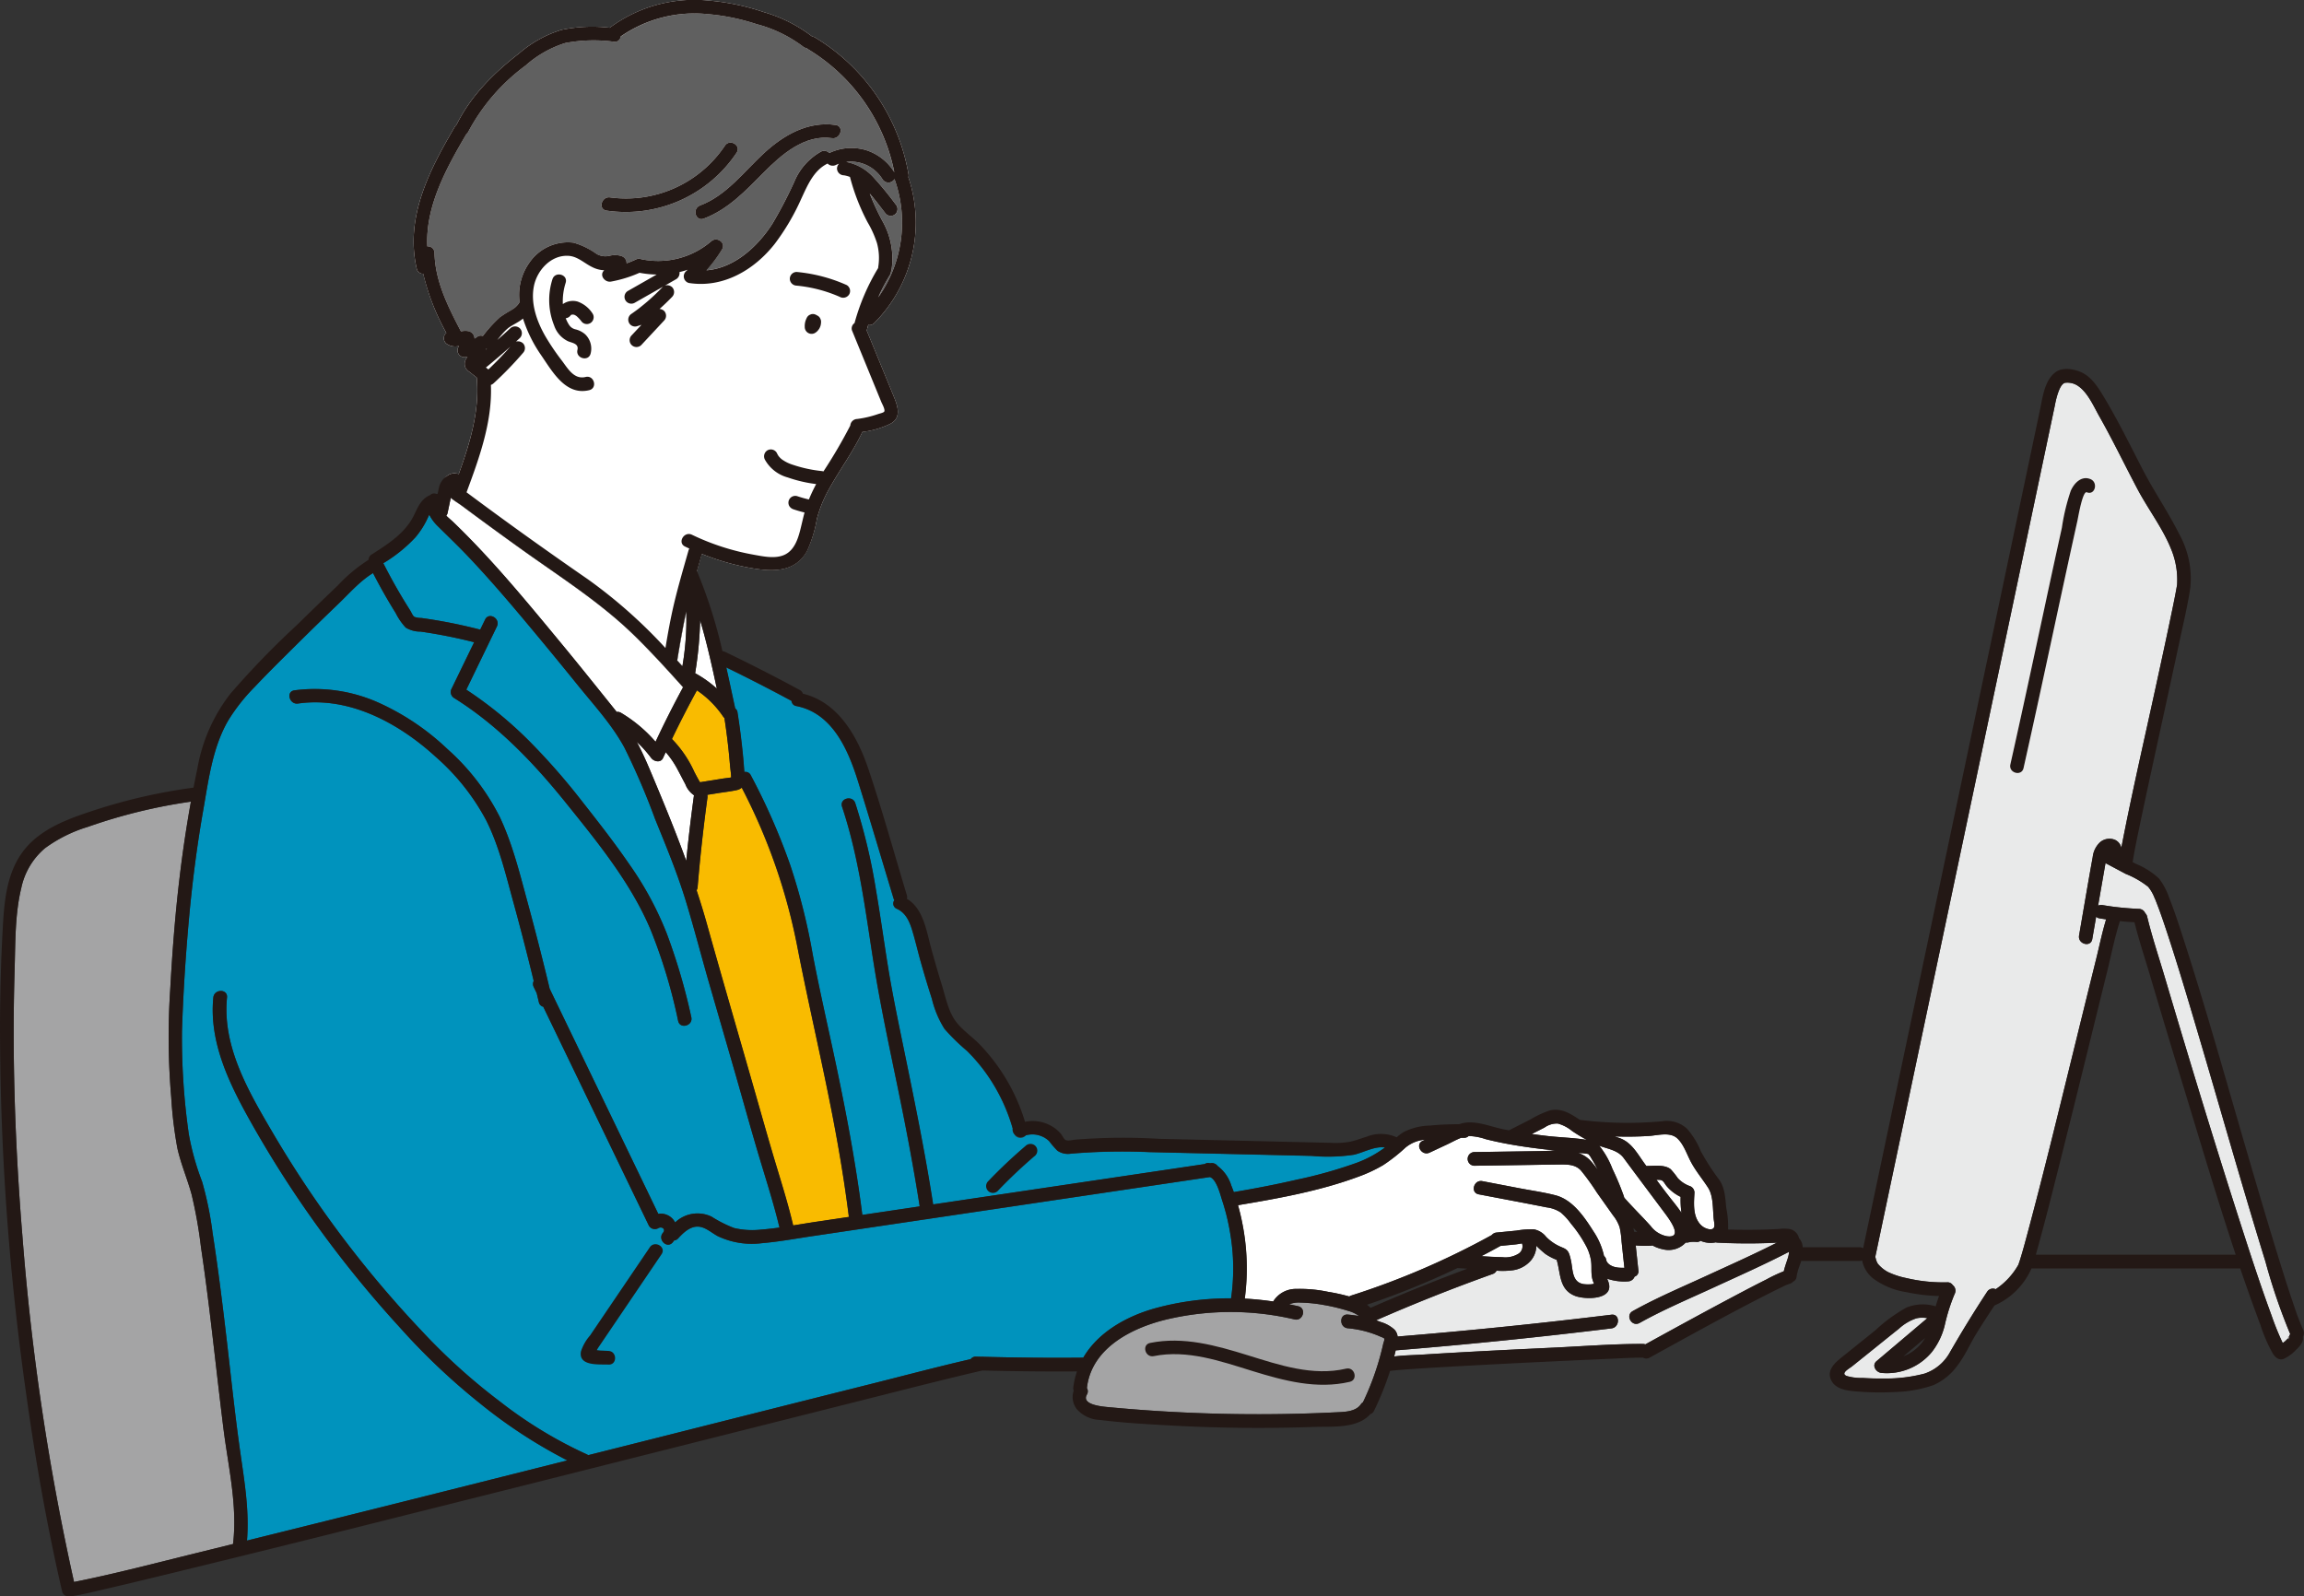 <svg xmlns="http://www.w3.org/2000/svg" xmlns:xlink="http://www.w3.org/1999/xlink" width="374.022" height="259.154" viewBox="0 0 374.022 259.154">
  <rect x="0" y="0" width="374.022" height="259.154" fill="#333333" stroke="none"/>
  <defs>
    <clipPath id="clip-path">
      <rect id="長方形_82" data-name="長方形 82" width="374.022" height="259.154" transform="translate(0 0)" fill="none"/>
    </clipPath>
  </defs>
  <g id="グループ_127" data-name="グループ 127" transform="translate(0 0.005)">
    <g id="グループ_126" data-name="グループ 126" transform="translate(0 -0.005)" clip-path="url(#clip-path)">
      <path id="パス_60" data-name="パス 60" d="M981.651,2080.065l-7.772,11.474-1.919,2.833a7.441,7.441,0,0,0-1.482,2.6c-.43,2.449,3,2.059,4.476,2.132,1.428.071,1.425-2.15,0-2.221l-1.326-.066c-.071,0-.315-.035-.575-.062.093-.151.181-.318.248-.417l.768-1.133,3.167-4.675,6.333-9.349c.8-1.186-1.119-2.3-1.917-1.121" transform="translate(-876.171 -1877.552)" fill="#fff"/>
      <path id="パス_61" data-name="パス 61" d="M1946.388,2245.2c-5.415,1.269-10.847-.587-15.985-2.178s-10.437-3.084-15.835-1.994c-1.4.283-.807,2.424.59,2.141,5.452-1.1,10.89.834,16.041,2.424,5.114,1.577,10.433,3,15.779,1.748,1.391-.326.8-2.468-.59-2.141" transform="translate(-1727.862 -2022.992)" fill="#fff"/>
      <path id="パス_62" data-name="パス 62" d="M1649.882,1919.5a82.391,82.391,0,0,1,6.092-5.752,1.115,1.115,0,0,0,0-1.57,1.139,1.139,0,0,0-1.57,0,82.36,82.36,0,0,0-6.092,5.752,1.11,1.11,0,0,0,1.57,1.57" transform="translate(-1487.905 -1726.144)" fill="#fff"/>
      <path id="パス_63" data-name="パス 63" d="M2703.908,1896.246c1.476-.092,3.471-.717,4.665.422,1.027.98,1.5,2.508,2.15,3.736.8,1.522,1.883,2.794,2.808,4.227.893,1.383.754,3.5.92,5.089.083.793.43,1.77-.7,1.677a2.563,2.563,0,0,1-1.719-1.1c-.975-1.36-.787-3.29-.706-4.865a1.137,1.137,0,0,0-.815-1.071,4.949,4.949,0,0,1-1.885-1.26,13.168,13.168,0,0,0-1.149-1.443c-1-.818-2.759-.526-3.967-.542l-.282-.387c-1.158-1.593-2.123-3.477-4.082-4.146-.261-.089-.514-.179-.771-.268q2.763.1,5.531-.069" transform="translate(-2436.254 -1711.813)" fill="#fff"/>
      <path id="パス_64" data-name="パス 64" d="M2638.607,1927.1a2.781,2.781,0,0,1,.547.761c.367.583.69,1.194,1,1.811a15.7,15.7,0,0,0-1.134-1.431,4.71,4.71,0,0,0-2.07-1.3l.262.027a7.173,7.173,0,0,1,1.329.137c.122.038-.127-.147.065-.005" transform="translate(-2380.795 -1739.758)" fill="#fff"/>
      <path id="パス_65" data-name="パス 65" d="M2680.89,1927.864c-1.4-1.561-2.9-3.025-4.288-4.6-.121-.417-.284-.827-.425-1.2-.444-1.185-.953-2.349-1.5-3.492a13.84,13.84,0,0,0-2.143-3.752c1.438.545,3.028.723,3.98,2.012,2.187,2.96,4.4,5.9,6.6,8.848.7.939,3.209,4.213.427,3.847a4.258,4.258,0,0,1-2.651-1.662" transform="translate(-2412.924 -1728.811)" fill="#fff"/>
      <path id="パス_66" data-name="パス 66" d="M2770.426,1974.863c-.781-.989-1.538-1.995-2.285-3.008l.468.007c.673.014.784.541,1.2,1.034a6.9,6.9,0,0,0,2.261,1.731,14.969,14.969,0,0,0,.139,2.606c-.547-.841-1.2-1.628-1.783-2.371" transform="translate(-2499.241 -1780.306)" fill="#fff"/>
      <path id="パス_67" data-name="パス 67" d="M2561.845,1878.264a3.539,3.539,0,0,1,2.159-.656,6.167,6.167,0,0,1,2.3,1.189,25.782,25.782,0,0,0,2.461,1.485c-2.138-.363-4.39-.41-6.536-.66-.815-.095-1.628-.2-2.44-.315l2.061-1.044" transform="translate(-2311.124 -1695.193)" fill="#fff"/>
      <path id="パス_68" data-name="パス 68" d="M2095.979,1900.521a5.586,5.586,0,0,1,3.14-1.252l-.383.179c-1.293.6-.167,2.52,1.121,1.917l2.9-1.357c.716-.335,1.451-.758,2.211-1.045.159,0,.318-.007.477-.006a1.013,1.013,0,0,0,.749-.288,9.238,9.238,0,0,1,2.763.505c1.005.255,2.019.477,3.037.675,2.752.533,5.534.88,8.321,1.181-.833.022-1.656.075-2.418.087l-10.779.157a1.111,1.111,0,0,0,0,2.221l9.173-.134c1.529-.022,3.058-.051,4.587-.067,1.289-.013,2.632-.045,3.564.986a37.445,37.445,0,0,1,2.561,3.545q1.327,1.871,2.653,3.742a6.234,6.234,0,0,1,1.061,1.931,14.4,14.4,0,0,1,.308,2.276l.458,4.292c-.3,0-.6,0-.9-.024l-.169-.015-.017,0c-.047-.016-.286-.049-.315-.055-.124-.027-.247-.059-.368-.1-.072-.022-.264-.113-.22-.087a3.728,3.728,0,0,1-.39-.212l-.076-.052c-.065-.059-.131-.117-.192-.18-.031-.032-.059-.066-.09-.1-.045-.067-.091-.133-.13-.2-.009-.017-.02-.036-.029-.057-.03-.1-.059-.194-.079-.3a.952.952,0,0,0-.34-.543c0-.009,0-.017,0-.026a11.6,11.6,0,0,0-1.679-3.921c-1.481-2.333-3.365-5.163-6.177-5.9-1.919-.5-3.922-.774-5.869-1.147l-6.018-1.154c-1.4-.268-1.994,1.872-.59,2.141,3.68.706,7.365,1.389,11.041,2.119a5.282,5.282,0,0,1,2.283.835,10.2,10.2,0,0,1,1.649,1.808,20.5,20.5,0,0,1,2.559,3.824,7.832,7.832,0,0,1,.69,2.137c.133.831.021,1.677.128,2.511a3.954,3.954,0,0,0,.278,1.061c.013.032.052.131.094.234-.186.03-.386.071-.459.074a6.273,6.273,0,0,1-1.213-.022c-1.563-.239-1.734-1.58-1.93-2.906a9.962,9.962,0,0,0-.412-1.928c-.326-.909-.844-.956-1.653-1.338a7.43,7.43,0,0,1-2.108-1.5,3.309,3.309,0,0,0-1.967-1.22,13.849,13.849,0,0,0-2.855.2l-3.23.316a1.119,1.119,0,0,0-.771.4,126.959,126.959,0,0,1-22.821,9.828,1.167,1.167,0,0,0-.314.159,30.271,30.271,0,0,0-3.441-.76,21.975,21.975,0,0,0-5.114-.474,4.324,4.324,0,0,0-3.744,1.948,1.115,1.115,0,0,0-.046.105c-1.535-.225-3.079-.4-4.63-.477a37.286,37.286,0,0,0-.4-12.235q-.288-1.482-.7-2.938c6.545-1.094,13.291-2.306,19.515-4.614a23.912,23.912,0,0,0,4.056-1.892,27.674,27.674,0,0,0,3.659-2.883" transform="translate(-1867.788 -1714.224)" fill="#fff"/>
      <path id="パス_69" data-name="パス 69" d="M2684.836,2108.2c.014.04.018.059,0,0" transform="translate(-2424.028 -1903.408)" fill="#fff"/>
      <path id="パス_70" data-name="パス 70" d="M2481.509,2079.919a4.046,4.046,0,0,1-2.62.576c-1.139-.023-2.28-.09-3.421-.169q1.566-.815,3.112-1.67l2.4-.234c.283-.028.674-.1,1.087-.171a1.425,1.425,0,0,1-.554,1.668" transform="translate(-2234.998 -1876.367)" fill="#fff"/>
      <path id="パス_71" data-name="パス 71" d="M1224.066,1121.175a.916.916,0,0,0,.791.827c5.879,1.158,8.413,7.135,10.014,12.255,1.973,6.309,3.841,12.654,5.759,18.98a1.182,1.182,0,0,0,.129.28.922.922,0,0,0,.406,1.406c1.437.644,2.042,2.031,2.481,3.464.52,1.693.912,3.427,1.392,5.132q.852,3.024,1.813,6.016a16.3,16.3,0,0,0,2.047,4.879,33.646,33.646,0,0,0,3.637,3.562,28.171,28.171,0,0,1,3.321,3.935,29.364,29.364,0,0,1,4.112,8.679,1.139,1.139,0,0,0,.286.943,1.124,1.124,0,0,0,1.842.167,3.944,3.944,0,0,1,3.78.93,15.359,15.359,0,0,0,1.345,1.559,3.03,3.03,0,0,0,2.233.482,99.7,99.7,0,0,1,12.66-.249l26.4.615a28.385,28.385,0,0,0,6.849-.19c1.512-.341,3.392-1.423,5.024-1.176-.044.034-.085.074-.13.107a18.3,18.3,0,0,1-4.427,2.374,73.308,73.308,0,0,1-9.791,2.757c-3.372.781-6.772,1.428-10.185,2.006-.133-.365-.264-.73-.412-1.089a6.238,6.238,0,0,0-2.213-3.142,1.156,1.156,0,0,0-1.122-.465l-.127.019c-.053-.008-.1-.027-.153-.033a.933.933,0,0,0-.678.156l-35.729,5.311-8.373,1.245c-1.343-8.635-3.1-17.2-4.861-25.753-.881-4.282-1.771-8.559-2.468-12.875-.677-4.2-1.255-8.407-1.977-12.6a94.654,94.654,0,0,0-3.331-13.925c-.45-1.349-2.6-.771-2.141.59,2.687,8.051,3.74,16.5,5.043,24.848,1.367,8.762,3.371,17.41,5.078,26.11.908,4.627,1.75,9.266,2.479,13.925l-7.678,1.141-1.636.243c-1.189-9.4-3.021-18.693-5.033-27.951-1.047-4.818-2.122-9.626-3.044-14.47a99.325,99.325,0,0,0-3.6-14.3,104.459,104.459,0,0,0-6.426-14.655.96.96,0,0,0-1.052-.535c-.06-.814-.121-1.628-.2-2.44q-.348-3.667-.923-7.308a.875.875,0,0,0-.359-.562c-.483-2.227-.956-4.45-1.453-6.664q5.358,2.61,10.607,5.433" transform="translate(-1095.582 -1007.357)" fill="#0093bd"/>
      <path id="パス_72" data-name="パス 72" d="M1179.562,1387.67c-.775-3.3-1.785-6.543-2.763-9.786-1.151-3.818-2.231-7.656-3.327-11.49-2.626-9.193-5.312-18.366-7.886-27.573-.523-1.869-1.1-3.72-1.7-5.56a1.146,1.146,0,0,0,.173-.522q.6-7.252,1.588-14.464a1.546,1.546,0,0,0-.022-.518l.009,0,1.553-.249c1.069-.172,2.168-.287,3.225-.518a1.823,1.823,0,0,0,.808-.392,94.813,94.813,0,0,1,9.024,25.8c1.809,9.316,4,18.551,5.794,27.869,1.021,5.3,1.9,10.617,2.572,15.969,0,.019.009.034.012.052l-5.306.789c-1.248.185-2.5.394-3.752.592" transform="translate(-1050.823 -1188.698)" fill="#f9bb00"/>
      <path id="パス_73" data-name="パス 73" d="M745.954,834.581l.52-2.472c.614.5,1.321.924,1.84,1.31q4.806,3.577,9.677,7.065c6.247,4.473,12.734,8.562,18.256,13.948,2.765,2.7,5.362,5.557,7.94,8.431q-2.368,4.362-4.468,8.86a22.961,22.961,0,0,0-5.6-4.709,1.038,1.038,0,0,0-.707-.148q-.363-.457-.73-.914c-2.713-3.372-5.413-6.754-8.17-10.09-3.253-3.935-6.5-7.879-9.888-11.7-1.649-1.856-3.332-3.683-5.065-5.46q-1.333-1.367-2.708-2.692c-.235-.227-.688-.595-1.112-1.016a.914.914,0,0,0,.212-.414" transform="translate(-673.3 -751.277)" fill="#fff"/>
      <path id="パス_74" data-name="パス 74" d="M1127.8,1168.726l-.239.038c-.05,0-.083,0-.118,0l-.024-.04c-.3-.526-.589-1.063-.87-1.6a18.667,18.667,0,0,0-3.648-5.364q1.922-4,4.057-7.9a15.848,15.848,0,0,1,4.259,4.257,1.185,1.185,0,0,0,.2.213c.257,1.678.48,3.36.66,5.049q.14,1.311.249,2.624c.053.633.17,1.326.187,1.99-.455.088-.935.125-1.372.195l-2.27.365-1.075.173" transform="translate(-1013.823 -1041.773)" fill="#f9bb00"/>
      <path id="パス_75" data-name="パス 75" d="M1165.178,1047.974a18.091,18.091,0,0,0-3.523-2.5,61.706,61.706,0,0,0,.813-8.581c1.082,3.641,1.914,7.356,2.71,11.082" transform="translate(-1048.811 -936.167)" fill="#fff"/>
      <path id="パス_76" data-name="パス 76" d="M1133.135,1022.016a44.841,44.841,0,0,1-.624,8.883c-.282-.31-.567-.616-.851-.924.009-.037.022-.069.029-.109.426-2.627.92-5.241,1.446-7.849" transform="translate(-1021.73 -922.736)" fill="#fff"/>
      <path id="パス_77" data-name="パス 77" d="M1066.606,1242.629c.439.594,1.536.839,1.917,0,.143-.314.292-.624.437-.936a14.7,14.7,0,0,1,1.971,2.9c.414.76.8,1.534,1.215,2.3a3.762,3.762,0,0,0,1.4,1.78q-.734,5.323-1.262,10.67c-1.819-5.005-3.851-9.935-5.924-14.845-.64-1.515-1.321-3.016-2.1-4.468a19.82,19.82,0,0,1,2.337,2.606" transform="translate(-960.885 -1119.565)" fill="#fff"/>
      <path id="パス_78" data-name="パス 78" d="M32.683,1466.553l-.018,0a399.518,399.518,0,0,1-8.379-56.1c-.8-9.723-1.289-19.474-1.4-29.229q-.078-6.949.126-13.9c.137-4.428.034-9.12,1.088-13.444a11.544,11.544,0,0,1,3.852-6.46,22.959,22.959,0,0,1,6.923-3.45,87.785,87.785,0,0,1,16.766-4.1q-1.106,6.143-1.846,12.345c-.723,6.039-1.188,12.106-1.52,18.178a115.4,115.4,0,0,0,.164,17.471,67.854,67.854,0,0,0,1,8.284c.573,2.563,1.624,4.984,2.313,7.515a74.31,74.31,0,0,1,1.516,8.546c.47,3.147.888,6.3,1.279,9.458.825,6.662,1.537,13.338,2.371,20,.774,6.184,2.3,12.474,1.552,18.728-1.971.486-3.941.979-5.913,1.462-6.6,1.62-13.208,3.371-19.879,4.7" transform="translate(-20.643 -1209.713)" fill="#a4a4a5"/>
      <path id="パス_79" data-name="パス 79" d="M433.811,996.879a1.121,1.121,0,0,0-.211,0c-.3-.008-.609-.009-.914-.018a.974.974,0,0,0-.864.409c-5.238,1.2-10.442,2.581-15.653,3.888q-17.14,4.3-34.273,8.631-6.089,1.535-12.179,3.064a1.119,1.119,0,0,0-.255-.153,70.148,70.148,0,0,1-14.011-8.518,98.5,98.5,0,0,1-12.882-11.649,177.445,177.445,0,0,1-24.132-32.17c-3.863-6.593-8.134-13.884-7.339-21.817.142-1.421-2.079-1.411-2.221,0-.717,7.158,2.525,13.869,5.928,19.944a178.3,178.3,0,0,0,11.141,17.431,181.3,181.3,0,0,0,13.118,16.1,106.906,106.906,0,0,0,13.1,12.427,81.335,81.335,0,0,0,14.18,9.253q-12.347,3.11-24.7,6.214-13.652,3.423-27.315,6.8c.4-4.888-.411-9.628-1.1-14.5-.846-5.945-1.461-11.926-2.158-17.89-.687-5.876-1.409-11.75-2.321-17.6a54.854,54.854,0,0,0-1.7-8.293,42.355,42.355,0,0,1-2.15-7.668A110.4,110.4,0,0,1,303.783,944c.193-6.005.578-12.018,1.115-18s1.3-11.973,2.343-17.9c.864-4.913,1.518-10.246,4.1-14.613a30.3,30.3,0,0,1,4.189-5.308c2.172-2.3,4.429-4.522,6.674-6.749q3.468-3.439,6.991-6.821c1.779-1.707,3.481-3.685,5.606-4.978.686,1.332,1.393,2.652,2.144,3.949q.749,1.292,1.539,2.56a10,10,0,0,0,1.622,2.35,4.553,4.553,0,0,0,2.42.647q1.533.22,3.056.5c1.89.343,3.765.763,5.628,1.232l-3.65,7.537a1.139,1.139,0,0,0,.4,1.519c7.068,4.413,12.884,10.479,18.079,16.934,5.165,6.416,10.655,13.115,13.858,20.776a86.519,86.519,0,0,1,4.432,14.709c.306,1.4,2.447.8,2.141-.59A98.5,98.5,0,0,0,382.5,928.2a53.223,53.223,0,0,0-6.078-11.259c-2.422-3.529-5.069-6.91-7.713-10.274a107.315,107.315,0,0,0-8.418-9.621,64.287,64.287,0,0,0-10.352-8.466l4.975-10.273c.62-1.281-1.294-2.408-1.917-1.121l-.792,1.636c-1.783-.458-3.578-.866-5.388-1.209q-1.361-.258-2.73-.471-.725-.113-1.451-.213a3.149,3.149,0,0,1-1.129-.187c-.266-.173-.51-.785-.682-1.057q-.38-.6-.75-1.2-.7-1.139-1.366-2.3c-.784-1.363-1.522-2.752-2.234-4.154a23.779,23.779,0,0,0,5.225-4.211,13.811,13.811,0,0,0,2.061-3.3c.056-.121.114-.246.175-.372a6.866,6.866,0,0,0,1.4,1.9c1.65,1.637,3.326,3.237,4.927,4.924,3.128,3.3,6.1,6.741,9.018,10.224s5.814,6.993,8.669,10.532c2.656,3.292,5.625,6.492,7.65,10.227a114.738,114.738,0,0,1,4.983,11.6c1.8,4.428,3.625,8.822,5.019,13.4,1.368,4.489,2.532,9.037,3.839,13.544q2.062,7.113,4.119,14.227c1.345,4.674,2.629,9.367,4.029,14.024,1.112,3.7,2.289,7.39,3.186,11.148-1.01.139-2.02.263-3.032.34a12.861,12.861,0,0,1-4.332-.262,20.317,20.317,0,0,1-3.659-1.846,5.254,5.254,0,0,0-5.912.943,2.626,2.626,0,0,0-2.733-1.4L363.463,937.1q-1.651-6.9-3.5-13.745c-1.3-4.761-2.478-9.669-4.6-14.144a37.241,37.241,0,0,0-8.487-11.005,39.991,39.991,0,0,0-10.756-7.332,25.323,25.323,0,0,0-14.079-2.191c-1.409.2-.81,2.343.59,2.141,8.356-1.2,16.42,3.219,22.395,8.694a36.352,36.352,0,0,1,8.144,10.253c2.094,4.166,3.185,8.828,4.416,13.3,1.17,4.253,2.257,8.528,3.3,12.813a1.1,1.1,0,0,0,.011.974l.464.961c.118.493.246.984.362,1.477a.962.962,0,0,0,.718.761l17.153,35.55a1.121,1.121,0,0,0,1.519.4c.552-.336,1.275.148.762.744-.929,1.078.635,2.655,1.57,1.57a3.261,3.261,0,0,0,.234-.324.994.994,0,0,0,.666-.341c.813-.885,1.884-1.929,3.181-1.905,1.21.022,2.233,1.018,3.253,1.554a12.9,12.9,0,0,0,7.169,1.133c2.76-.233,5.507-.744,8.245-1.151l9.115-1.355,9.339-1.388a1.223,1.223,0,0,0,.347-.052l26.09-3.878,19.568-2.908c1.111.356,1.728,2.975,2.018,3.849a34.972,34.972,0,0,1,1.293,5.317,33.656,33.656,0,0,1,.13,10.539,45.266,45.266,0,0,0-12.264,1.585c-4.7,1.3-9.312,3.906-11.721,8.034-5.43.053-10.862-.007-16.29-.149" transform="translate(-274.245 -776.595)" fill="#0093bd"/>
      <path id="パス_80" data-name="パス 80" d="M1859.632,2193.316a1.17,1.17,0,0,0-.34.33c-.87,1.263-2.792,1.239-4.159,1.307q-2.937.145-5.878.219-6.219.16-12.441.019-6.107-.138-12.2-.566-3.047-.214-6.087-.5c-.859-.081-4.69-.312-3.709-2.051a1.025,1.025,0,0,0-.005-1.083c.007-.035.019-.067.023-.1.789-6.391,7.265-9.642,12.847-11a45.232,45.232,0,0,1,20.846-.024c1.391.323,1.984-1.817.59-2.141-.488-.114-.983-.2-1.475-.3a4.008,4.008,0,0,1,1.822-.294,24.165,24.165,0,0,1,3.917.408,29.744,29.744,0,0,1,3.955.97,5.081,5.081,0,0,1,1.658.813c-.6-.1-1.208-.191-1.818-.242-1.424-.121-1.416,2.1,0,2.22a16.7,16.7,0,0,1,4.3.957c.338.123.672.255,1,.406a2.733,2.733,0,0,1,.616.292c.089.167-.135.732-.167.876q-.126.563-.266,1.123a44.17,44.17,0,0,1-3.026,8.36" transform="translate(-1638.379 -1965.643)" fill="#a4a4a5"/>
      <path id="パス_81" data-name="パス 81" d="M2363.625,2080.06c-1.757.875-3.495,1.789-5.23,2.708-3.857,2.042-7.691,4.128-11.519,6.226q-1.523.835-3.045,1.674a1.1,1.1,0,0,0-.364-.075c-4.83-.015-9.689.375-14.51.6-7.033.334-14.067.677-21.094,1.12-1.575.1-3.217.122-4.806.324q.13-.5.248-1,17.553-1.426,35.037-3.569c1.4-.172,1.417-2.395,0-2.221q-17.32,2.125-34.717,3.541a1.977,1.977,0,0,0-.5-1.11,5.717,5.717,0,0,0-2.23-1.241c-.233-.092-.471-.166-.707-.247,0-.018,0-.038,0-.055q9.3-4.073,18.873-7.5a1.1,1.1,0,0,0,.625-.539,12.634,12.634,0,0,0,2.368-.037,4.771,4.771,0,0,0,3.208-1.617,3.767,3.767,0,0,0,.88-2.382,18.019,18.019,0,0,0,1.475,1.324,9.29,9.29,0,0,0,1.829.955c.67,2.211.363,4.814,2.966,5.843,1.627.643,6.484.709,5.426-2.277-.066-.187-.133-.355-.2-.517a8.545,8.545,0,0,0,3.392.447,1.165,1.165,0,0,0,1.059-.774.88.88,0,0,0,.621-1q-.217-2.038-.435-4.075a17,17,0,0,0,2.476.056,1.252,1.252,0,0,0,.249-.043,5.721,5.721,0,0,0,1.659.619,3.776,3.776,0,0,0,3.736-1.088,1.175,1.175,0,0,0,.436-.024c.113-.028.228-.046.342-.065a4.73,4.73,0,0,1,1.038,0,.912.912,0,0,0,.594-.2c.044.019.082.042.127.06a4.056,4.056,0,0,0,2.342.2,1.213,1.213,0,0,0,.285.05q3.041.151,6.087.115,1.492-.019,2.983-.084c.188-.009.374-.02.562-.029-3.748,1.9-7.6,3.622-11.412,5.378-4.013,1.848-8.134,3.584-11.995,5.742-1.248.7-.129,2.616,1.121,1.917,3.861-2.157,7.982-3.893,11.995-5.742,4.1-1.89,8.245-3.73,12.257-5.81,0,.021,0,.041,0,.061,0,.069-.01.137-.016.206,0,.026-.017.125-.014.113-.007.045-.016.089-.025.134a5.218,5.218,0,0,1-.15.573c-.224.7-.475,1.368-.631,2.082a25.144,25.144,0,0,0-2.7,1.25" transform="translate(-2076.746 -1872.388)" fill="#e9eaea"/>
      <path id="パス_82" data-name="パス 82" d="M3110.4,782.393c-.016.05-.028.087-.036.115a.2.2,0,0,0-.019.027,11.654,11.654,0,0,1-3.674,3.944,1.1,1.1,0,0,0-1.381.415c-2.116,3.214-4.1,6.455-6.02,9.786a7.421,7.421,0,0,1-4.146,3.506,24.987,24.987,0,0,1-6.516.8c-1.171.016-2.343-.022-3.512-.093a8.518,8.518,0,0,1-2.6-.318c-1.085-.433.386-1.191.882-1.589l2.411-1.936c1.722-1.383,3.437-2.775,5.166-4.149a7.939,7.939,0,0,1,2.841-1.693,4.265,4.265,0,0,1,1.783-.021l-8.249,6.962c-.81.683-.076,1.814.785,1.9a9.468,9.468,0,0,0,8.206-3.4,11.4,11.4,0,0,0,2.09-4.352,29.515,29.515,0,0,1,1.6-5.059,1.144,1.144,0,0,0-.3-1.434.983.983,0,0,0-.9-.461,25.964,25.964,0,0,1-6.629-.691,12.861,12.861,0,0,1-2.98-.977,5.382,5.382,0,0,1-1.277-.94,4,4,0,0,1-.393-.429,2.924,2.924,0,0,1-.341-.888,1.328,1.328,0,0,1-.055-.222c.009-.06.026-.121.038-.18.037-.192.081-.384.121-.576q.47-2.235.941-4.471,1.848-8.77,3.7-17.54,2.669-12.653,5.338-25.306,3.033-14.375,6.065-28.75l5.8-27.511q2.314-10.973,4.628-21.946,1.259-5.971,2.517-11.943a15.288,15.288,0,0,1,.453-1.854c.2-.575.559-1.63,1.177-1.818a3.057,3.057,0,0,1,2.178.534c1.548,1.076,2.5,3.288,3.395,4.878,2.2,3.884,4.129,7.907,6.216,11.849,1.761,3.326,4.152,6.4,5.529,9.918a12.945,12.945,0,0,1,.9,5.475c0,.026,0,.04,0,.057s0,.011,0,.027c-.028.184-.059.368-.091.552-.216,1.239-.474,2.472-.728,3.7-.862,4.181-1.773,8.352-2.679,12.524-1.844,8.483-3.807,16.952-5.459,25.475-.032.167-.064.336-.1.5a1.845,1.845,0,0,0-1-1.275,2.346,2.346,0,0,0-2.488.407,3.887,3.887,0,0,0-1.158,2.38c-.773,4.233-1.476,8.481-2.213,12.721-.243,1.4,1.9,2,2.141.59l.635-3.653a.851.851,0,0,0,.484.272c.379.064.759.119,1.138.175-.646,2.108-1.094,4.3-1.622,6.433q-1.775,7.167-3.532,14.338c-2.484,10.085-4.923,20.187-7.617,30.218-.394,1.467-.782,2.939-1.243,4.386-.064.2-.135.4-.2.6" transform="translate(-2782.707 -577.154)" fill="#e9eaea"/>
      <path id="パス_83" data-name="パス 83" d="M3818.366,2251.1l-.011-.016c.06.031.082.044.011.016" transform="translate(-3447.436 -2032.406)" fill="#fff"/>
      <path id="パス_84" data-name="パス 84" d="M3536.546,1520.1c-.136.117-.285.222-.433.329-.02-.039-.042-.077-.062-.116a44.6,44.6,0,0,1-1.756-4.35c-1.961-5.33-3.7-10.743-5.437-16.15-4.121-12.855-8.04-25.776-11.878-38.718-.975-3.286-2.079-6.572-2.883-9.905a1.038,1.038,0,0,0-.313-.542,1.126,1.126,0,0,0-1.018-.7q-1.518-.066-3.03-.221c-1.044-.109-1.776-.211-2.835-.39a1.394,1.394,0,0,0-.766.094l.476-2.738q.349-2.006.7-4.011c.009-.052.016-.111.024-.166l3.294,1.752a14.422,14.422,0,0,1,3.625,2.085,6.21,6.21,0,0,1,1.031,1.77,6.53,6.53,0,0,1,.285.675c.651,1.644,1.217,3.322,1.77,5,1.726,5.239,3.295,10.53,4.86,15.818,3.712,12.537,7.25,25.129,11.112,37.621a95.64,95.64,0,0,0,4.023,11.756.987.987,0,0,0-.188.373c.083.03.127.134-.027.226a1.034,1.034,0,0,0,.177.57,1.929,1.929,0,0,1-.256-.518,3.573,3.573,0,0,0-.491.46" transform="translate(-3165.544 -1302.383)" fill="#e9eaea"/>
      <path id="パス_85" data-name="パス 85" d="M3824.111,2233.793a.889.889,0,0,1,.027-.226c-.084-.031-.177.031-.106.278.007,0,.015-.012.022-.015a.3.3,0,0,0,.056-.037" transform="translate(-3452.539 -2016.589)" fill="#fff"/>
      <path id="パス_86" data-name="パス 86" d="M3368.9,811.737q.616-2.821,1.241-5.64c.122-.551.848-4.917,1.531-4.636,1.321.544,1.9-1.6.59-2.141-1.474-.607-2.671.668-3.207,1.912a33.909,33.909,0,0,0-1.439,6.005q-1.4,6.328-2.753,12.665c-1.848,8.586-3.68,17.176-5.606,25.744-.313,1.392,1.827,1.986,2.141.59,1.729-7.692,3.382-15.4,5.039-23.108q1.225-5.7,2.462-11.39" transform="translate(-3032.904 -721.531)" fill="#fff"/>
      <path id="パス_87" data-name="パス 87" d="M764.785,53.628a1.213,1.213,0,0,0,.067-.181c.061-.234.141-.46.206-.692a1.015,1.015,0,0,0,.948-.3,23.116,23.116,0,0,0,5.551-23.675,1.183,1.183,0,0,0,.021-.5A32.336,32.336,0,0,0,756.414,6.091a1.113,1.113,0,0,0-.467-.159,23.494,23.494,0,0,0-7.806-3.948A37.891,37.891,0,0,0,738.98.071a23.007,23.007,0,0,0-15.9,4.434,24.469,24.469,0,0,0-7.831.339,19,19,0,0,0-6.843,3.783c-4.095,3.175-7.877,6.892-10.187,11.593,0,.006,0,.013-.007.019a1.138,1.138,0,0,0-.271.313c-4.1,6.975-8.166,14.772-6.191,23.108a1.033,1.033,0,0,0,1.05.784,37.565,37.565,0,0,0,3.747,9.612.953.953,0,0,0-.268.307,1.141,1.141,0,0,0,.4,1.519,2.455,2.455,0,0,0,1.906.294c-.029.053-.054.108-.085.16a1.123,1.123,0,0,0,1.254,1.631c.083-.023.163-.053.245-.078-.082.124-.169.244-.24.375a1.521,1.521,0,0,0-.054,1.532,2.277,2.277,0,0,0,.654.631l.638.5.48.374c.509,5.376-1.1,10.637-2.922,15.674a1.222,1.222,0,0,0-.2-.071,1.894,1.894,0,0,0-2.389,1.883c.087,1.575,2.04,2.542,3.137,3.358q4.805,3.577,9.677,7.065c6.247,4.473,12.733,8.562,18.256,13.948,2.958,2.885,5.725,5.957,8.482,9.033.956,1.067,2.522-.508,1.57-1.57q-1.524-1.7-3.068-3.38c.009-.037.023-.07.029-.11.468-2.9.958-5.791,1.638-8.646s1.52-5.69,2.321-8.522c0-.014,0-.026.007-.039a39.692,39.692,0,0,0,8.172,2.328c3.431.58,6.95.653,8.885-2.755a20.773,20.773,0,0,0,1.637-5.292,20.927,20.927,0,0,1,2.06-4.974c1.711-3.077,3.827-5.912,5.318-9.112a14.009,14.009,0,0,0,4.57-1.331c1.824-.98,1.152-2.889.534-4.4l-4.409-10.759" transform="translate(-624.092 0.003)" fill="#fff"/>
      <path id="パス_88" data-name="パス 88" d="M1419.167,292.025a32.8,32.8,0,0,1,1.824-3.5,1.075,1.075,0,0,0,.162-.524.791.791,0,0,0,.095-.258,12.357,12.357,0,0,0-1.462-7.968,41.6,41.6,0,0,1-2.02-4.382c.886,1.047,1.73,2.134,2.576,3.208a1.117,1.117,0,0,0,1.57,0,1.138,1.138,0,0,0,0-1.57,54.258,54.258,0,0,0-3.6-4.385,7.988,7.988,0,0,0-4.449-2.474,6.046,6.046,0,0,1,5.936,2.823,1.135,1.135,0,0,0,1.952-.071,1.2,1.2,0,0,0,.048.2,20.971,20.971,0,0,1-2.634,18.909" transform="translate(-1276.521 -243.874)" fill="#606060"/>
      <path id="パス_89" data-name="パス 89" d="M714,60.677c-.321-6.546,3.1-12.739,6.361-18.281a1.06,1.06,0,0,0,.31-.386A32,32,0,0,1,729.955,31.3a17.615,17.615,0,0,1,6.423-3.65,24.739,24.739,0,0,1,7.944-.207.93.93,0,0,0,1.048-.816,20.98,20.98,0,0,1,14.144-3.671,34.762,34.762,0,0,1,7.967,1.635,21.556,21.556,0,0,1,7.483,3.616,1.134,1.134,0,0,0,.621.269,1.172,1.172,0,0,0,.242.2,30.194,30.194,0,0,1,13.964,19.935,8.382,8.382,0,0,0-4.362-3.5,8.3,8.3,0,0,0-6.184.4,1.129,1.129,0,0,0-1.322-.244,9.945,9.945,0,0,0-4.36,4.909A69.984,69.984,0,0,1,770,57c-2.382,3.709-6.2,7.192-10.708,7.545a22.576,22.576,0,0,0,2.531-3.367c.685-1.122-.824-2.144-1.744-1.346a13.212,13.212,0,0,1-11.33,2.92c-.018,0-.035,0-.053-.006a1.114,1.114,0,0,0-.858.052c-.492.23-.994.427-1.5.609a1.2,1.2,0,0,0-.82-1.163,3.5,3.5,0,0,0-1.869-.069,2.857,2.857,0,0,1-2.176-.278,12.169,12.169,0,0,0-3.732-1.826,7.565,7.565,0,0,0-7.184,3.246,9.02,9.02,0,0,0-1.573,6.446,1.265,1.265,0,0,0-.138.146c0,.006-.093.13-.11.159-.05.061-.1.122-.154.18a4.336,4.336,0,0,1-.332.327c-.043.038-.087.074-.131.11-.006,0-.113.084-.134.1-.12.083-.243.162-.367.238a20.245,20.245,0,0,0-1.842,1.159A22.233,22.233,0,0,0,723,75.225a.945.945,0,0,0-.855.1c-.158.111-.321.214-.486.315a1.24,1.24,0,0,0-1.009-1.2,2.614,2.614,0,0,0-1.184.055c-2.092-4-4.195-8.151-4.307-12.753A1.056,1.056,0,0,0,714,60.677" transform="translate(-644.627 -20.666)" fill="#606060"/>
      <path id="パス_90" data-name="パス 90" d="M812.254,583.317l-.405-.315a1.418,1.418,0,0,0,.148-.088c1.29-1.056,2.548-2.149,3.792-3.259q-1.685,1.91-3.534,3.662" transform="translate(-732.985 -523.346)" fill="#fff"/>
      <path id="パス_91" data-name="パス 91" d="M812.04,583.287c-.012-.035-.028-.062-.043-.1a1.114,1.114,0,0,0,.145.009l-.1.087" transform="translate(-733.119 -526.54)" fill="#fff"/>
      <path id="パス_92" data-name="パス 92" d="M847.487,313.511c-.1.186-.8.333-.982.4q-.554.193-1.122.347a16.247,16.247,0,0,1-2.3.458,1.151,1.151,0,0,0-1.091,1.019c-1.329,2.84-3.141,5.4-4.731,8.089a30.788,30.788,0,0,0-2.07,4.118,37.914,37.914,0,0,0-1.355,4.863c-.375,1.458-.953,3.128-2.376,3.88-1.54.814-3.628.341-5.246.05a38.729,38.729,0,0,1-9.94-3.226c-1.282-.617-2.409,1.3-1.121,1.917.234.112.47.218.705.326a1.159,1.159,0,0,0-.147.316c-.8,2.832-1.638,5.658-2.321,8.522-.577,2.419-1.015,4.867-1.42,7.32a81.1,81.1,0,0,0-12.607-11.166q-5.394-3.726-10.721-7.548-2.753-1.98-5.485-3.989-1.275-.937-2.545-1.881l-.941-.7c2.057-5.556,4.2-11.439,3.952-17.441a1.185,1.185,0,0,0,.431-.248A57.684,57.684,0,0,0,788.832,304a1.133,1.133,0,0,0,0-1.57,1.226,1.226,0,0,0-1.157-.267c.216-.2.439-.388.654-.587a1.119,1.119,0,0,0,0-1.57,1.134,1.134,0,0,0-1.57,0c-.681.631-1.376,1.246-2.072,1.861.144-.18.289-.36.435-.538.231-.28.467-.556.719-.817.134-.139.272-.274.416-.4.059-.053.122-.1.18-.154l.011-.009.061-.045c.563-.4,1.189-.7,1.764-1.074a6.739,6.739,0,0,0,.57-.42,22.471,22.471,0,0,0,2.971,6c1.828,2.668,3.972,6.557,7.778,5.633,1.388-.337.8-2.479-.59-2.141-1.865.453-2.864-1.341-3.827-2.62a37.972,37.972,0,0,1-2.749-4.065c-1.362-2.4-2.376-5.281-1.816-8.071.522-2.6,2.809-5.1,5.641-4.91,1.487.1,2.542,1.213,3.829,1.825a4.646,4.646,0,0,0,1.862.51c.031,0,.063,0,.095,0-.89.8.094,2.027,1.086,1.848a20.43,20.43,0,0,0,4.625-1.438,15.7,15.7,0,0,0,2.809.286l-4.738,2.7a1.11,1.11,0,0,0,1.121,1.917l4.873-2.775a1.012,1.012,0,0,0-.329.221q-1.18,1.231-2.473,2.345c-.419.36-.849.707-1.283,1.049l-.01.008-.028.021-.151.115q-.17.129-.342.255-.362.267-.731.524a1.124,1.124,0,0,0-.454,1.387,1.1,1.1,0,0,0,1.31.643l.753-.239-1.6,1.713a1.11,1.11,0,0,0,1.57,1.57l3.7-3.97a1.127,1.127,0,0,0,0-1.57,1.221,1.221,0,0,0-.759-.312c.711-.631,1.4-1.282,2.062-1.968a1.126,1.126,0,0,0,0-1.57,1.176,1.176,0,0,0-1.2-.247l1.852-1.055a1.14,1.14,0,0,0,.526-1.159c.445-.1.887-.221,1.321-.363-.1.092-.194.19-.3.28a1.116,1.116,0,0,0,.49,1.856c5.544.883,10.623-2.094,13.965-6.355A37.142,37.142,0,0,0,834,278.992c1.021-2.184,2.016-4.65,4.311-5.754a1.154,1.154,0,0,0,1.361.221c.153-.071.309-.132.466-.188a1.186,1.186,0,0,0-.32.773,1.135,1.135,0,0,0,1.11,1.11l.125.013q-.1-.01.015.008c.082.016.164.033.245.053.184.045.361.1.54.163.021.007.049.02.072.029a34.252,34.252,0,0,0,2.851,7.345,16.67,16.67,0,0,1,1.534,3.4,9.148,9.148,0,0,1,.211,3.806,1.5,1.5,0,0,0,0,.212c-.01.014-.02.025-.03.039a34.848,34.848,0,0,0-3.812,8.916,1.062,1.062,0,0,0-.431,1.192l3.815,9.309.954,2.327c.135.329.649,1.206.471,1.545" transform="translate(-703.936 -246.695)" fill="#fff"/>
      <path id="パス_93" data-name="パス 93" d="M922.345,463.121a2.81,2.81,0,0,0-2.351.424,9.9,9.9,0,0,1,.451-3.449c.435-1.365-1.708-1.949-2.141-.59a11.058,11.058,0,0,0,.27,7.5,4.368,4.368,0,0,0,2.29,2.581c.666.267,1.737.387,1.5,1.381-.336,1.389,1.805,1.981,2.141.59a3.209,3.209,0,0,0-.9-3.118,3.718,3.718,0,0,0-1.542-.792,1.658,1.658,0,0,1-1.056-.724,5.726,5.726,0,0,1-.541-1.1,1.123,1.123,0,0,0,.793-.468l-.049.064c.027-.032.059-.058.088-.087l.066-.038c.04-.012.08-.023.121-.032a2.067,2.067,0,0,1,.222,0c.061.014.121.031.18.05a2.865,2.865,0,0,1,.353.211,5.751,5.751,0,0,1,.785.844l-.1-.127a1.21,1.21,0,0,0,.657.5,1.135,1.135,0,0,0,.855-.112,1.121,1.121,0,0,0,.51-.664,1.076,1.076,0,0,0-.112-.855,4.8,4.8,0,0,0-2.492-1.994" transform="translate(-828.623 -414.171)" fill="#fff"/>
      <path id="パス_94" data-name="パス 94" d="M1163.508,223.046c3.973-1.493,6.813-4.547,9.737-7.489,2.9-2.919,6.647-6.215,11.1-5.577,1.4.2,2-1.939.591-2.141-4.5-.645-8.435,1.622-11.645,4.58-3.264,3.007-6.084,6.874-10.375,8.487-1.325.5-.751,2.646.59,2.141" transform="translate(-1049.272 -187.548)" fill="#fff"/>
      <path id="パス_95" data-name="パス 95" d="M1006.036,249.375a21.638,21.638,0,0,0,21.136-9.409c.785-1.2-1.137-2.313-1.917-1.121a19.33,19.33,0,0,1-18.628,8.388c-1.4-.21-2,1.929-.59,2.141" transform="translate(-907.583 -215.182)" fill="#fff"/>
      <path id="パス_96" data-name="パス 96" d="M1347.354,525.641a1,1,0,0,0-.548-.572.887.887,0,0,0-.117-.077l-.265-.112a1.116,1.116,0,0,0-.59,0l-.265.112a1.117,1.117,0,0,0-.4.4,3.974,3.974,0,0,0-.214.488,1.78,1.78,0,0,0-.076.26,2.864,2.864,0,0,0-.071.809,1.1,1.1,0,0,0,.151.56,1.111,1.111,0,0,0,1.519.4,1.978,1.978,0,0,0,.415-.338,3.209,3.209,0,0,0,.246-.319.95.95,0,0,0,.07-.122,2.092,2.092,0,0,0,.19-.5,3.24,3.24,0,0,0,.054-.413.92.92,0,0,0,0-.141.833.833,0,0,0-.1-.428" transform="translate(-1214.167 -473.856)" fill="#231815"/>
      <path id="パス_97" data-name="パス 97" d="M1321,456.727a22.773,22.773,0,0,1,7.006,1.825,1.145,1.145,0,0,0,1.519-.4,1.119,1.119,0,0,0-.4-1.519,25.708,25.708,0,0,0-8.127-2.128,1.119,1.119,0,0,0-1.11,1.11,1.134,1.134,0,0,0,1.11,1.11" transform="translate(-1191.674 -410.351)" fill="#231815"/>
      <path id="パス_98" data-name="パス 98" d="M922.345,463.122a2.811,2.811,0,0,0-2.352.423,9.9,9.9,0,0,1,.453-3.448c.435-1.365-1.708-1.949-2.141-.59a11.058,11.058,0,0,0,.27,7.5,4.369,4.369,0,0,0,2.29,2.581c.666.267,1.737.387,1.5,1.381-.336,1.388,1.805,1.981,2.141.59a3.209,3.209,0,0,0-.9-3.118,3.717,3.717,0,0,0-1.542-.792,1.658,1.658,0,0,1-1.055-.724,5.711,5.711,0,0,1-.549-1.084,1.141,1.141,0,0,0,.815-.491c.01-.011.02-.023.031-.033l.058-.033c.044-.014.089-.026.135-.036a2.03,2.03,0,0,1,.2,0,2,2,0,0,1,.2.055,2.781,2.781,0,0,1,.309.182,5.637,5.637,0,0,1,.82.882l-.034-.043a1.1,1.1,0,0,0,1.959-.356,1.076,1.076,0,0,0-.112-.855,4.8,4.8,0,0,0-2.492-1.994" transform="translate(-828.623 -414.172)" fill="#231815"/>
      <path id="パス_99" data-name="パス 99" d="M1163.508,223.046c3.973-1.493,6.813-4.547,9.737-7.489,2.9-2.919,6.647-6.215,11.1-5.577,1.4.2,2-1.939.59-2.141-4.5-.645-8.435,1.622-11.645,4.58-3.264,3.007-6.084,6.875-10.374,8.487-1.325.5-.751,2.646.59,2.141" transform="translate(-1049.272 -187.548)" fill="#231815"/>
      <path id="パス_100" data-name="パス 100" d="M1006.035,249.375a21.638,21.638,0,0,0,21.136-9.409c.785-1.2-1.137-2.313-1.917-1.121a19.33,19.33,0,0,1-18.628,8.388c-1.4-.21-2,1.929-.59,2.141" transform="translate(-907.582 -215.182)" fill="#231815"/>
      <path id="パス_101" data-name="パス 101" d="M981.652,2080.065l-7.773,11.474-1.919,2.833a7.442,7.442,0,0,0-1.482,2.6c-.43,2.449,3,2.059,4.476,2.132,1.428.071,1.425-2.15,0-2.22l-1.326-.066c-.071,0-.314-.036-.573-.062.093-.151.18-.319.247-.417l.768-1.133,3.167-4.675,6.333-9.349c.8-1.186-1.12-2.3-1.917-1.121" transform="translate(-876.172 -1877.552)" fill="#231815"/>
      <path id="パス_102" data-name="パス 102" d="M1946.387,2245.2c-5.415,1.269-10.847-.587-15.985-2.178s-10.436-3.084-15.835-1.994c-1.4.283-.807,2.424.59,2.141,5.453-1.1,10.89.834,16.042,2.424,5.114,1.577,10.433,3,15.779,1.748,1.391-.326.8-2.468-.59-2.141" transform="translate(-1727.862 -2022.992)" fill="#231815"/>
      <path id="パス_103" data-name="パス 103" d="M1649.883,1919.5a82.391,82.391,0,0,1,6.092-5.752,1.115,1.115,0,0,0,0-1.57,1.139,1.139,0,0,0-1.57,0,82.313,82.313,0,0,0-6.092,5.752,1.11,1.11,0,0,0,1.57,1.57" transform="translate(-1487.906 -1726.144)" fill="#231815"/>
      <path id="パス_104" data-name="パス 104" d="M373.9,215.921a41.287,41.287,0,0,1-1.485-3.879c-.745-2.161-1.438-4.34-2.119-6.522-1.847-5.917-3.593-11.866-5.335-17.814-3.543-12.1-6.912-24.261-10.82-36.247-.622-1.91-1.25-3.825-2-5.689a11.009,11.009,0,0,0-1.642-3.125,12.21,12.21,0,0,0-3.724-2.379l-.592-.315a1.208,1.208,0,0,0,.09-.37c0-.033,0-.057.006-.078l.006-.035q.044-.282.094-.564c.1-.55.2-1.1.312-1.645.331-1.674.682-3.344,1.036-5.014,1-4.724,2.033-9.442,3.061-14.16,1.039-4.768,2.082-9.536,3.1-14.309.592-2.779,1.27-5.569,1.681-8.383a14.9,14.9,0,0,0-1.805-8.689c-1.8-3.6-4.1-6.937-5.951-10.52-2.089-4.048-4.093-8.151-6.462-12.047-.9-1.482-1.957-3.067-3.614-3.761-1.231-.516-3.03-.791-4.151.121-1.682,1.369-1.977,3.894-2.4,5.925q-.613,2.911-1.227,5.822-2.11,10.01-4.222,20.02L320,119.473l-6.239,29.574-5.74,27.21q-2.081,9.868-4.162,19.736-.6,2.846-1.2,5.692-.1.484-.2.968a1.081,1.081,0,0,0-.585-.158h-9.235a2.291,2.291,0,0,0-.593-1.477,1.974,1.974,0,0,0-1.378-1.451,5.826,5.826,0,0,0-1.825-.042q-1.013.055-2.028.088-3.143.1-6.288,0a14.455,14.455,0,0,0-.288-3.472c-.167-1.6-.2-3.237-1.146-4.6a37.836,37.836,0,0,1-2.98-4.618,12.836,12.836,0,0,0-2.217-3.635,4.811,4.811,0,0,0-4.062-1.248,61.323,61.323,0,0,1-13.369-.229c-1.487-.991-3.041-2-4.916-1.516a16.1,16.1,0,0,0-3.095,1.447l-3.5,1.774q-.509-.1-1.018-.2c-2.109-.441-4.43-1.477-6.6-.938-.16.04-.319.087-.476.14-1.581,0-3.161.067-4.735.224a9.884,9.884,0,0,0-4.21,1.023,8.538,8.538,0,0,0-1.188.878,6.2,6.2,0,0,0-4.826-.11c-.9.273-1.782.619-2.7.824a13.688,13.688,0,0,1-3.274.18c-4.667-.1-9.335-.217-14-.326l-13.772-.321a99.3,99.3,0,0,0-13.66.137c-.423.049-1.131.267-1.522.047-.315-.177-.535-.74-.777-1.024a5.816,5.816,0,0,0-2.064-1.515,6.077,6.077,0,0,0-3.734-.406,31.056,31.056,0,0,0-4.082-8.534,31.6,31.6,0,0,0-3.249-4c-1.285-1.338-2.987-2.433-4.044-3.961-1.119-1.618-1.56-3.889-2.135-5.746q-.929-3-1.751-6.034c-.741-2.738-1.262-6.367-3.917-7.933a1.056,1.056,0,0,0-.013-.617c-2.073-6.838-3.974-13.758-6.26-20.528-1.762-5.219-4.873-10.778-10.609-12.157a1,1,0,0,0-.511-.6q-5.969-3.231-12.088-6.173a1.348,1.348,0,0,0-.461-.128,79.534,79.534,0,0,0-4.129-12.976c.262-.924.527-1.847.789-2.77,0-.013.006-.025.009-.038a39.69,39.69,0,0,0,8.17,2.326c3.431.58,6.95.653,8.885-2.755A20.769,20.769,0,0,0,132.62,84.2a20.922,20.922,0,0,1,2.06-4.974c1.709-3.075,3.824-5.907,5.315-9.1a14.041,14.041,0,0,0,4.573-1.339c1.824-.98,1.152-2.889.534-4.4L140.694,53.63a1.253,1.253,0,0,0,.065-.185c.06-.232.123-.463.188-.693a1.018,1.018,0,0,0,.966-.3,23.119,23.119,0,0,0,5.553-23.68,1.186,1.186,0,0,0,.019-.5A32.337,32.337,0,0,0,132.321,6.089a1.115,1.115,0,0,0-.466-.16,23.5,23.5,0,0,0-7.807-3.948A37.9,37.9,0,0,0,114.888.07,23.01,23.01,0,0,0,98.984,4.5a24.452,24.452,0,0,0-7.823.341,19,19,0,0,0-6.843,3.783c-4.095,3.175-7.877,6.892-10.187,11.593l-.006.013a1.148,1.148,0,0,0-.273.318c-4.1,6.975-8.166,14.772-6.191,23.108a1.039,1.039,0,0,0,1.04.793,37.61,37.61,0,0,0,3.755,9.6.953.953,0,0,0-.266.306,1.142,1.142,0,0,0,.4,1.519,2.458,2.458,0,0,0,1.908.3c-.028.053-.056.106-.087.158a1.123,1.123,0,0,0,1.254,1.631c.075-.021.15-.044.224-.066-.078.118-.152.239-.219.363a1.521,1.521,0,0,0-.054,1.532,2.277,2.277,0,0,0,.654.631l.638.5.483.376c.508,5.375-1.1,10.635-2.923,15.67a1.231,1.231,0,0,0-.2-.069,1.984,1.984,0,0,0-1.79.441,2.949,2.949,0,0,0-1.24,1.933q-.1.454-.2.91a2,2,0,0,0-.255-.011.876.876,0,0,0-.96.207,3.126,3.126,0,0,0-.38.184c-1.476.844-1.844,2.525-2.676,3.878-1.509,2.455-4.06,4.061-6.433,5.579a1.058,1.058,0,0,0-.508.792q-.019.048-.033.1a25.48,25.48,0,0,0-4.97,4.152q-3.294,3.14-6.539,6.33a138.191,138.191,0,0,0-10.889,11.24,27.393,27.393,0,0,0-5.351,12.123q-.327,1.554-.627,3.114A90.47,90.47,0,0,0,15.7,131.42c-4.29,1.393-9.022,2.992-11.878,6.7C.908,141.91.648,146.908.405,151.49c-.246,4.637-.37,9.28-.4,13.924a422.952,422.952,0,0,0,4.215,60.677c1.5,10.829,3.4,21.611,5.862,32.265a.991.991,0,0,0,1.252.763,1.2,1.2,0,0,0,.457.012c1.972-.317,3.923-.822,5.866-1.275,3.816-.889,7.624-1.813,11.43-2.741q17.165-4.186,34.3-8.507,20.132-5.04,40.254-10.121,17.73-4.469,35.461-8.934c6.606-1.66,13.2-3.367,19.836-4.925l.538-.124q7.675.2,15.355.152a12.684,12.684,0,0,0-.595,2.582,1,1,0,0,0,.069.539,3.173,3.173,0,0,0,.523,3.03,5.223,5.223,0,0,0,3.71,1.725c3.819.481,7.695.693,11.536.905q11.633.642,23.292.23c2.921-.1,6.965.314,9.1-2.086a.956.956,0,0,0,.584-.528,48.15,48.15,0,0,0,2.608-6.476c.027,0,.053-.007.08-.012l.125-.021c.084-.01.168-.021.252-.029q.551-.054,1.1-.1c1.071-.088,2.143-.159,3.215-.229,3.16-.2,6.322-.378,9.484-.547q10.55-.562,21.1-1.016c1.9-.081,3.8-.211,5.7-.2h.027a1.038,1.038,0,0,0,1.056-.006c6.394-3.52,12.782-7.068,19.29-10.373.762-.387,1.525-.77,2.3-1.133a6.467,6.467,0,0,1,1.157-.486,1.083,1.083,0,0,0,.542-.351.912.912,0,0,0,.543-.674,8.915,8.915,0,0,1,.4-1.6c.127-.359.27-.712.372-1.079h9.459a1.137,1.137,0,0,0,.43-.081,4.92,4.92,0,0,0,1.882,2.994,12.2,12.2,0,0,0,5.321,2.155,28.437,28.437,0,0,0,5.282.624c-.2.55-.381,1.109-.546,1.672a7.1,7.1,0,0,0-4.732.2,25.119,25.119,0,0,0-5.067,3.7l-5.166,4.149c-1.2.961-2.867,2.247-1.976,3.994.7,1.373,2.4,1.632,3.773,1.75a44.7,44.7,0,0,0,6.579.121,20.7,20.7,0,0,0,6.241-1.121,9.705,9.705,0,0,0,3.957-3.276c1.182-1.559,1.991-3.45,3.018-5.12.942-1.53,1.928-3.033,2.918-4.533.027-.01.054-.02.081-.032a11.709,11.709,0,0,0,5.926-5.98h33.655a1.228,1.228,0,0,0,.225-.021q1.583,4.652,3.306,9.247a24.337,24.337,0,0,0,1.988,4.585c.374.581.914,1.113,1.677.912a6.222,6.222,0,0,0,2.112-1.527c.568-.516,1.285-1.288,1.083-2.089a1.108,1.108,0,0,0,.065-1.112M267.654,184.429c1.476-.092,3.471-.717,4.665.422,1.027.98,1.5,2.508,2.15,3.736.8,1.522,1.883,2.794,2.808,4.227.893,1.383.754,3.5.92,5.089.083.793.43,1.77-.7,1.677a2.564,2.564,0,0,1-1.719-1.1c-.975-1.36-.787-3.29-.706-4.865a1.137,1.137,0,0,0-.815-1.071,4.947,4.947,0,0,1-1.885-1.26,13.165,13.165,0,0,0-1.149-1.443c-1-.818-2.761-.526-3.968-.542l-.281-.387c-1.158-1.593-2.123-3.477-4.082-4.146l-.777-.267q2.766.1,5.536-.07m-9.842,2.912a2.78,2.78,0,0,1,.547.761c.367.583.7,1.191,1.006,1.807a15.714,15.714,0,0,0-1.139-1.427,4.71,4.71,0,0,0-2.05-1.3l.242.025a7.189,7.189,0,0,1,1.329.137c.122.038-.128-.147.065,0m7.466,12.632q-.043-.3-.1-.6l.608.642c-.17-.012-.34-.027-.509-.044m2.688-.923c-1.4-1.558-2.9-3.02-4.281-4.59-.121-.42-.29-.832-.432-1.212-.444-1.185-.953-2.349-1.5-3.492a13.958,13.958,0,0,0-2.129-3.741c1.434.54,3.018.718,3.967,2,2.187,2.96,4.4,5.9,6.6,8.848.7.939,3.21,4.213.427,3.847a4.26,4.26,0,0,1-2.651-1.662m3.22-4.5c-.782-.989-1.539-2-2.287-3.008l.47.008c.673.014.784.541,1.2,1.034a6.908,6.908,0,0,0,2.26,1.732,15,15,0,0,0,.136,2.594c-.545-.837-1.194-1.62-1.779-2.36m-20.464-11.485a3.54,3.54,0,0,1,2.159-.656,6.168,6.168,0,0,1,2.3,1.189,25.893,25.893,0,0,0,2.4,1.46c-2.119-.353-4.352-.387-6.477-.635q-1.224-.143-2.445-.312l2.066-1.046m-22.531,3.226a5.589,5.589,0,0,1,3.146-1.255l-.389.182c-1.294.6-.167,2.52,1.121,1.917l2.9-1.357c.722-.337,1.463-.766,2.23-1.054l.459,0a1.019,1.019,0,0,0,.758-.291,9.281,9.281,0,0,1,2.754.508c1.005.255,2.018.477,3.037.675,2.739.531,5.507.881,8.28,1.181-.819.022-1.627.076-2.377.087l-10.779.157a1.111,1.111,0,0,0,0,2.221l9.173-.134c1.529-.022,3.058-.051,4.587-.067,1.289-.013,2.632-.045,3.564.986a37.45,37.45,0,0,1,2.561,3.545q1.327,1.871,2.653,3.742a6.239,6.239,0,0,1,1.061,1.931,14.429,14.429,0,0,1,.308,2.276l.459,4.293c-.3,0-.6,0-.9-.025l-.169-.015h-.007c-.045-.016-.3-.05-.325-.056q-.186-.04-.368-.1c-.094-.029-.4-.177-.106-.025a5.692,5.692,0,0,1-.5-.274l-.076-.052c-.065-.059-.13-.116-.191-.179-.033-.034-.063-.07-.095-.1-.044-.065-.087-.13-.125-.2-.012-.022-.023-.051-.035-.077-.027-.091-.054-.181-.072-.275a.953.953,0,0,0-.338-.542l0-.027a11.6,11.6,0,0,0-1.679-3.921c-1.481-2.333-3.365-5.163-6.177-5.9-1.919-.5-3.922-.774-5.869-1.147l-6.018-1.155c-1.4-.268-1.995,1.872-.59,2.141,3.68.706,7.365,1.389,11.041,2.119a5.28,5.28,0,0,1,2.283.835,10.2,10.2,0,0,1,1.649,1.808,20.515,20.515,0,0,1,2.559,3.824,7.833,7.833,0,0,1,.69,2.137c.132.831.02,1.677.128,2.511a3.951,3.951,0,0,0,.278,1.061c.014.032.05.13.093.234-.185.03-.385.071-.458.074a6.283,6.283,0,0,1-1.213-.022c-1.563-.239-1.734-1.58-1.93-2.907a9.981,9.981,0,0,0-.412-1.928c-.326-.909-.844-.956-1.653-1.338a7.432,7.432,0,0,1-2.108-1.5,3.309,3.309,0,0,0-1.967-1.22,13.843,13.843,0,0,0-2.856.2l-3.23.316a1.122,1.122,0,0,0-.781.409,126.963,126.963,0,0,1-22.81,9.818,1.19,1.19,0,0,0-.317.154,30.217,30.217,0,0,0-3.439-.755,21.983,21.983,0,0,0-5.114-.473,4.325,4.325,0,0,0-3.744,1.948c-.016.029-.029.057-.043.086q-2.3-.337-4.623-.457a37.293,37.293,0,0,0-.4-12.236q-.288-1.482-.7-2.937c6.544-1.094,13.29-2.307,19.513-4.615a23.934,23.934,0,0,0,4.056-1.892,27.673,27.673,0,0,0,3.659-2.883m32.577,18.4.006.009-.006-.009m.036.081c.018.052.028.092,0,0v0m-14.294-1.229a4.047,4.047,0,0,1-2.62.576c-1.138-.023-2.277-.089-3.416-.168q1.566-.815,3.11-1.671l2.393-.234c.283-.028.674-.1,1.087-.171a1.425,1.425,0,0,1-.555,1.668m-24.609,8.3a130.052,130.052,0,0,0,14.7-5.961,1.308,1.308,0,0,0,.177.024l1.4.088q-7.94,2.954-15.7,6.353a4.777,4.777,0,0,0-.573-.5m-93.42-98.04a.918.918,0,0,0,.793.831c5.878,1.158,8.413,7.135,10.014,12.255,1.973,6.309,3.841,12.654,5.759,18.98a1.2,1.2,0,0,0,.127.282.923.923,0,0,0,.408,1.4c1.437.644,2.042,2.031,2.481,3.464.52,1.693.912,3.427,1.393,5.132q.852,3.024,1.813,6.016a16.3,16.3,0,0,0,2.047,4.879,33.632,33.632,0,0,0,3.637,3.562,28.2,28.2,0,0,1,3.321,3.935,29.365,29.365,0,0,1,4.114,8.664,1.3,1.3,0,0,0,2.141,1.116,3.95,3.95,0,0,1,3.766.94,15.415,15.415,0,0,0,1.345,1.559,3.031,3.031,0,0,0,2.233.482,99.659,99.659,0,0,1,12.66-.249l26.4.615a28.372,28.372,0,0,0,6.848-.19c1.516-.341,3.4-1.434,5.038-1.179-.048.037-.1.075-.143.111a18.3,18.3,0,0,1-4.427,2.374,73.309,73.309,0,0,1-9.791,2.757c-3.37.781-6.768,1.43-10.178,2.007-.133-.366-.271-.73-.419-1.09a6.231,6.231,0,0,0-2.216-3.152,1.159,1.159,0,0,0-1.119-.455l-.088.013q-.094-.016-.192-.027a.936.936,0,0,0-.684.157l-35.724,5.31-8.364,1.243c-1.343-8.635-3.11-17.194-4.87-25.752-.881-4.282-1.772-8.559-2.468-12.875-.677-4.2-1.255-8.408-1.977-12.6a94.667,94.667,0,0,0-3.331-13.925c-.45-1.349-2.6-.771-2.141.59,2.687,8.051,3.74,16.5,5.043,24.848,1.367,8.762,3.371,17.41,5.078,26.11.907,4.627,1.755,9.266,2.484,13.924l-7.682,1.142-1.635.243c-1.189-9.4-3.022-18.692-5.034-27.95-1.047-4.818-2.122-9.626-3.044-14.471a99.343,99.343,0,0,0-3.6-14.3,104.461,104.461,0,0,0-6.426-14.654.961.961,0,0,0-1.047-.537c-.06-.813-.125-1.626-.2-2.438q-.348-3.667-.923-7.308a.878.878,0,0,0-.361-.564c-.484-2.23-.952-4.458-1.451-6.675q5.358,2.61,10.6,5.443m.263,85.159c-.775-3.3-1.789-6.544-2.767-9.787-1.152-3.818-2.231-7.655-3.327-11.49-2.626-9.192-5.311-18.366-7.886-27.573q-.784-2.8-1.7-5.565a1.156,1.156,0,0,0,.166-.518q.6-7.252,1.587-14.464a1.576,1.576,0,0,0-.012-.52l1.552-.249c1.069-.172,2.168-.287,3.226-.518a1.824,1.824,0,0,0,.821-.394,94.806,94.806,0,0,1,9.011,25.806c1.809,9.316,4,18.551,5.794,27.869,1.021,5.3,1.9,10.617,2.572,15.969,0,.018.006.035.009.053l-5.3.788c-1.246.185-2.5.4-3.747.594M72.654,83.3l.519-2.468c.613.5,1.322.921,1.841,1.306q4.806,3.577,9.677,7.065c6.247,4.473,12.734,8.562,18.256,13.948,2.764,2.7,5.36,5.554,7.938,8.427q-2.364,4.355-4.463,8.845a22.969,22.969,0,0,0-5.6-4.689,1.042,1.042,0,0,0-.707-.15q-.362-.456-.729-.912c-2.712-3.372-5.413-6.754-8.17-10.09-3.253-3.935-6.5-7.88-9.888-11.7C79.679,91.027,78,89.2,76.262,87.423q-1.333-1.367-2.708-2.692c-.235-.226-.687-.592-1.109-1.012a.923.923,0,0,0,.209-.418m41.325,43.648-.239.038c-.047,0-.085,0-.119,0l-.023-.039c-.3-.526-.589-1.063-.87-1.6a18.656,18.656,0,0,0-3.646-5.372q1.922-4,4.057-7.9a15.853,15.853,0,0,1,4.257,4.263,1.272,1.272,0,0,0,.21.241q.382,2.5.654,5.02.14,1.311.249,2.624c.053.634.171,1.328.188,1.992-.455.088-.936.122-1.373.192l-2.27.364-1.075.173m2.39-15.144a18.08,18.08,0,0,0-3.524-2.506,61.443,61.443,0,0,0,.813-8.617c1.088,3.653,1.912,7.383,2.711,11.123m-4.958-12.511a44.943,44.943,0,0,1-.629,8.865q-.422-.463-.846-.924c.009-.035.017-.071.023-.108.423-2.621.867-5.241,1.451-7.832m-5.69,23.766c.439.594,1.536.839,1.917,0,.144-.316.29-.632.436-.947a14.69,14.69,0,0,1,1.971,2.909c.414.76.8,1.534,1.215,2.3a3.76,3.76,0,0,0,1.4,1.79q-.731,5.31-1.26,10.644c-1.818-5-3.853-9.924-5.924-14.829-.647-1.532-1.332-3.05-2.117-4.516a19.854,19.854,0,0,1,2.359,2.654m36.841-74.772a32.835,32.835,0,0,1,1.908-3.643,1.087,1.087,0,0,0,.166-.524.791.791,0,0,0,.09-.258,12.357,12.357,0,0,0-1.462-7.968,41.343,41.343,0,0,1-2.07-4.475c.911,1.069,1.759,2.2,2.625,3.3a1.117,1.117,0,0,0,1.57,0,1.138,1.138,0,0,0,0-1.57,54.255,54.255,0,0,0-3.6-4.385,8,8,0,0,0-4.42-2.479,6.046,6.046,0,0,1,5.907,2.827,1.135,1.135,0,0,0,1.95-.067,1.224,1.224,0,0,0,.05.192,20.979,20.979,0,0,1-2.718,19.049M69.372,40c-.319-6.542,3.107-12.732,6.365-18.272a1.063,1.063,0,0,0,.312-.389,32,32,0,0,1,9.279-10.705,17.613,17.613,0,0,1,6.423-3.649A24.735,24.735,0,0,1,99.7,6.777a.933.933,0,0,0,1.053-.85A21.006,21.006,0,0,1,114.888,2.29a34.767,34.767,0,0,1,7.967,1.635,21.562,21.562,0,0,1,7.483,3.616,1.134,1.134,0,0,0,.617.27,1.192,1.192,0,0,0,.246.195,30.2,30.2,0,0,1,13.978,19.955,8.383,8.383,0,0,0-4.376-3.521,8.3,8.3,0,0,0-6.181.4A1.132,1.132,0,0,0,133.3,24.6a9.944,9.944,0,0,0-4.36,4.909,70.03,70.03,0,0,1-3.558,6.821c-2.38,3.705-6.187,7.195-10.694,7.553a22.608,22.608,0,0,0,2.517-3.375c.686-1.122-.824-2.144-1.744-1.346a13.212,13.212,0,0,1-11.329,2.92l-.055-.009a1.118,1.118,0,0,0-.856.055c-.492.231-.993.434-1.5.615a1.2,1.2,0,0,0-.821-1.17,3.5,3.5,0,0,0-1.869-.069,2.857,2.857,0,0,1-2.176-.278A12.17,12.17,0,0,0,93.118,39.4a7.565,7.565,0,0,0-7.184,3.246,9.019,9.019,0,0,0-1.582,6.429,1.366,1.366,0,0,0-.129.162c0,.006-.111.156-.117.17q-.071.087-.146.17a4.392,4.392,0,0,1-.332.327c-.041.036-.083.07-.125.1-.013.008-.12.09-.14.1-.12.083-.243.162-.367.238a20.222,20.222,0,0,0-1.842,1.159,22.159,22.159,0,0,0-2.774,3.048.948.948,0,0,0-.863.1c-.157.111-.318.215-.481.316a1.243,1.243,0,0,0-1.014-1.206,2.62,2.62,0,0,0-1.186.052c-2.091-4-4.193-8.15-4.3-12.75A1.063,1.063,0,0,0,69.372,40m9.914,19.979-.409-.318a1.567,1.567,0,0,0,.135-.1q1.954-1.6,3.837-3.284-1.7,1.928-3.563,3.7m-.355-3.227c-.011-.031-.023-.061-.036-.09a1.149,1.149,0,0,0,.137,0l-.1.087m.761,5.74a1.2,1.2,0,0,0,.43-.255A57.685,57.685,0,0,0,84.9,57.3a1.133,1.133,0,0,0,0-1.57,1.233,1.233,0,0,0-1.136-.277c.211-.192.423-.383.633-.577a1.119,1.119,0,0,0,0-1.57,1.134,1.134,0,0,0-1.57,0q-1.035.959-2.1,1.89c.152-.19.3-.379.459-.567.231-.28.467-.556.719-.817.134-.139.272-.274.416-.4.059-.053.122-.1.18-.154l.014-.012.058-.042c.563-.4,1.188-.7,1.764-1.074a6.777,6.777,0,0,0,.564-.414,22.48,22.48,0,0,0,2.976,5.993c1.828,2.668,3.972,6.557,7.778,5.633,1.388-.337.8-2.479-.59-2.141-1.865.453-2.864-1.341-3.827-2.62a37.952,37.952,0,0,1-2.749-4.065c-1.362-2.4-2.376-5.281-1.816-8.071.522-2.6,2.808-5.1,5.641-4.91,1.487.1,2.542,1.213,3.829,1.825a4.646,4.646,0,0,0,1.862.51c.03,0,.06,0,.09,0-.884.8.1,2.023,1.091,1.845a20.43,20.43,0,0,0,4.634-1.432,15.69,15.69,0,0,0,2.79.285l-4.729,2.693A1.11,1.11,0,0,0,103,49.175l4.644-2.644a1.021,1.021,0,0,0-.1.09q-1.18,1.231-2.473,2.345c-.419.36-.849.707-1.282,1.05l-.01.008-.028.021-.151.115q-.17.129-.342.255-.362.267-.731.524a1.124,1.124,0,0,0-.454,1.387,1.105,1.105,0,0,0,1.31.643l.754-.239-1.6,1.713a1.11,1.11,0,0,0,1.57,1.57l3.7-3.97a1.128,1.128,0,0,0,0-1.57,1.224,1.224,0,0,0-.741-.315q1.06-.942,2.045-1.965a1.126,1.126,0,0,0,0-1.57,1.178,1.178,0,0,0-1.189-.25l1.846-1.051a1.149,1.149,0,0,0,.535-1.155q.675-.157,1.335-.374-.158.145-.319.287a1.117,1.117,0,0,0,.49,1.856c5.544.882,10.623-2.094,13.965-6.355a37.122,37.122,0,0,0,4.286-7.285c1.018-2.177,2.008-4.636,4.287-5.746a1.165,1.165,0,0,0,1.384.213c.154-.071.309-.133.466-.189a1.187,1.187,0,0,0-.321.774,1.135,1.135,0,0,0,1.11,1.11l.125.013q-.1-.01.015.008c.082.016.164.033.245.053.184.045.361.1.54.163l.068.026a34.246,34.246,0,0,0,2.854,7.349,16.664,16.664,0,0,1,1.534,3.4,9.147,9.147,0,0,1,.212,3.806,1.558,1.558,0,0,0-.019.232l-.013.02a34.859,34.859,0,0,0-3.826,8.924,1.061,1.061,0,0,0-.416,1.183l3.815,9.309.954,2.327c.135.329.649,1.206.471,1.545-.1.187-.8.333-.982.4q-.555.193-1.122.347a16.256,16.256,0,0,1-2.3.458,1.151,1.151,0,0,0-1.107,1.061,81.822,81.822,0,0,1-4.359,7.453,1.526,1.526,0,0,0-.291-.06,21.764,21.764,0,0,1-4.684-1.02,6.206,6.206,0,0,1-1.589-.751,2.511,2.511,0,0,1-.581-.5l-.1-.109-.084-.119a3.472,3.472,0,0,1-.249-.462,1.119,1.119,0,0,0-1.519-.4,1.137,1.137,0,0,0-.4,1.519,6.063,6.063,0,0,0,3.7,2.881,22.241,22.241,0,0,0,4.615,1.074c-.432.813-.829,1.643-1.181,2.5a19.521,19.521,0,0,1-1.915-.544,1.11,1.11,0,0,0-1.254,1.631,1.222,1.222,0,0,0,.663.51q.887.3,1.8.518c-.259.961-.465,1.935-.715,2.909-.376,1.458-.953,3.128-2.376,3.88-1.54.814-3.628.341-5.246.05a38.724,38.724,0,0,1-9.941-3.226c-1.282-.617-2.409,1.3-1.121,1.917q.348.167.7.328a1.186,1.186,0,0,0-.139.314c-.8,2.832-1.638,5.658-2.321,8.522-.576,2.416-1.015,4.861-1.42,7.31A81.082,81.082,0,0,0,95.43,94.043q-5.394-3.726-10.721-7.548-2.753-1.98-5.485-3.988-1.275-.937-2.545-1.881l-.941-.7c2.056-5.553,4.2-11.434,3.953-17.433M12.039,256.836l-.025,0a399.527,399.527,0,0,1-8.372-56.1c-.8-9.723-1.289-19.474-1.4-29.23q-.078-6.949.126-13.9c.137-4.428.034-9.119,1.088-13.444a11.544,11.544,0,0,1,3.852-6.46,22.961,22.961,0,0,1,6.923-3.45,87.8,87.8,0,0,1,16.759-4.111q-1.106,6.145-1.838,12.351c-.723,6.039-1.188,12.106-1.519,18.178a115.4,115.4,0,0,0,.164,17.471,67.881,67.881,0,0,0,1,8.284c.573,2.563,1.624,4.984,2.313,7.514a74.333,74.333,0,0,1,1.516,8.546c.47,3.147.888,6.3,1.279,9.458.825,6.662,1.537,13.338,2.371,20,.774,6.185,2.306,12.478,1.557,18.733q-2.959.73-5.919,1.458c-6.6,1.62-13.208,3.371-19.879,4.7M159.667,220.29a1.125,1.125,0,0,0-.389-.01l-.835-.022a.98.98,0,0,0-.863.4c-5.239,1.2-10.442,2.591-15.654,3.9q-17.14,4.3-34.273,8.631l-12.171,3.067a1.136,1.136,0,0,0-.264-.156,70.14,70.14,0,0,1-14.011-8.518,98.483,98.483,0,0,1-12.882-11.649,177.437,177.437,0,0,1-24.132-32.17c-3.863-6.593-8.134-13.884-7.339-21.817.142-1.421-2.079-1.411-2.221,0-.717,7.158,2.525,13.869,5.928,19.944A178.289,178.289,0,0,0,51.7,199.319a181.3,181.3,0,0,0,13.118,16.1,106.9,106.9,0,0,0,13.1,12.426A81.322,81.322,0,0,0,92.1,237.106q-12.348,3.11-24.7,6.209-13.648,3.422-27.3,6.809c.4-4.891-.421-9.631-1.114-14.5-.846-5.945-1.461-11.926-2.158-17.89-.687-5.876-1.409-11.75-2.321-17.6a54.837,54.837,0,0,0-1.7-8.293,42.35,42.35,0,0,1-2.15-7.668,110.387,110.387,0,0,1-1.115-16.768c.193-6.005.578-12.018,1.115-18s1.3-11.973,2.343-17.9c.864-4.913,1.518-10.247,4.1-14.613a30.311,30.311,0,0,1,4.189-5.308c2.172-2.3,4.429-4.522,6.674-6.749q3.468-3.439,6.991-6.821c1.776-1.7,3.476-3.679,5.6-4.973q1.03,2,2.154,3.943.749,1.292,1.539,2.56a10,10,0,0,0,1.622,2.35,4.554,4.554,0,0,0,2.42.647q1.532.22,3.056.5,2.837.515,5.632,1.225L73.316,111.8a1.139,1.139,0,0,0,.4,1.519c7.068,4.413,12.884,10.48,18.079,16.934,5.165,6.416,10.655,13.115,13.858,20.776a86.514,86.514,0,0,1,4.432,14.71c.306,1.4,2.447.8,2.141-.59a98.5,98.5,0,0,0-3.973-13.552,53.227,53.227,0,0,0-6.078-11.259c-2.421-3.529-5.069-6.91-7.713-10.274a107.325,107.325,0,0,0-8.418-9.621A64.317,64.317,0,0,0,75.7,111.96l4.965-10.252c.62-1.281-1.294-2.408-1.917-1.121l-.791,1.634q-2.675-.688-5.388-1.207-1.361-.258-2.73-.471-.725-.113-1.451-.212a3.153,3.153,0,0,1-1.13-.188c-.265-.173-.51-.785-.682-1.057q-.38-.6-.75-1.2-.7-1.139-1.366-2.3-1.174-2.043-2.238-4.146a23.809,23.809,0,0,0,5.229-4.219,13.815,13.815,0,0,0,2.061-3.3c.054-.116.11-.237.169-.359a6.913,6.913,0,0,0,1.411,1.882c1.65,1.637,3.326,3.237,4.927,4.924,3.128,3.3,6.1,6.741,9.018,10.224s5.814,6.993,8.668,10.532c2.656,3.292,5.625,6.492,7.65,10.227a114.758,114.758,0,0,1,4.983,11.6c1.8,4.428,3.625,8.822,5.019,13.4,1.368,4.489,2.532,9.037,3.839,13.544q2.062,7.113,4.119,14.227c1.345,4.674,2.629,9.367,4.029,14.024,1.113,3.7,2.3,7.393,3.2,11.153-1.013.139-2.027.258-3.042.335a12.86,12.86,0,0,1-4.332-.262,20.326,20.326,0,0,1-3.659-1.846,5.253,5.253,0,0,0-5.91.941,2.63,2.63,0,0,0-2.738-1.4L89.24,160.541q-1.656-6.921-3.526-13.789c-1.3-4.761-2.478-9.668-4.6-14.144A37.244,37.244,0,0,0,72.623,121.6a39.994,39.994,0,0,0-10.756-7.332,25.325,25.325,0,0,0-14.079-2.191c-1.409.2-.81,2.343.59,2.141,8.356-1.2,16.42,3.219,22.395,8.694a36.352,36.352,0,0,1,8.144,10.253c2.094,4.166,3.186,8.828,4.416,13.3q1.751,6.366,3.311,12.782a1.1,1.1,0,0,0,0,1.005l.485,1q.171.717.341,1.434a.963.963,0,0,0,.718.762l17.152,35.55a1.121,1.121,0,0,0,1.519.4c.552-.336,1.276.148.762.744-.929,1.077.635,2.655,1.57,1.57a3.383,3.383,0,0,0,.244-.321,1,1,0,0,0,.656-.344c.813-.885,1.884-1.929,3.181-1.905,1.21.022,2.233,1.018,3.253,1.554a12.9,12.9,0,0,0,7.169,1.133c2.76-.233,5.507-.744,8.245-1.151l9.115-1.355,9.317-1.385a1.233,1.233,0,0,0,.375-.056l26.083-3.877,19.577-2.91c1.105.366,1.719,2.978,2.008,3.851a34.965,34.965,0,0,1,1.293,5.317,33.671,33.671,0,0,1,.135,10.523,45.279,45.279,0,0,0-12.269,1.6c-4.706,1.3-9.318,3.905-11.726,8.035q-8.092.078-16.185-.139m61.6,7.372a1.171,1.171,0,0,0-.349.337c-.87,1.263-2.791,1.239-4.159,1.307q-2.937.146-5.878.219-6.219.16-12.441.019-6.106-.138-12.2-.566-3.047-.214-6.087-.5c-.859-.081-4.69-.312-3.709-2.051a1.026,1.026,0,0,0,0-1.077c.007-.035.014-.071.019-.109.789-6.391,7.265-9.642,12.847-11a45.229,45.229,0,0,1,20.846-.024c1.39.323,1.984-1.817.59-2.141q-.725-.169-1.455-.315a4.085,4.085,0,0,1,1.8-.276,24.177,24.177,0,0,1,3.917.408,29.721,29.721,0,0,1,3.955.971,5.113,5.113,0,0,1,1.658.8q-.9-.156-1.818-.232c-1.424-.121-1.416,2.1,0,2.221a16.7,16.7,0,0,1,4.3.957c.338.123.672.255,1,.405a2.746,2.746,0,0,1,.616.292c.089.167-.135.732-.167.876q-.126.563-.266,1.123a44.161,44.161,0,0,1-3.016,8.353m65.616-19.994c-1.757.875-3.5,1.789-5.23,2.707-3.857,2.043-7.691,4.128-11.518,6.226q-1.513.829-3.025,1.663a1.163,1.163,0,0,0-.384-.064c-4.829-.015-9.689.375-14.51.6-7.033.334-14.067.676-21.094,1.119-1.567.1-3.2.113-4.783.312q.128-.493.244-.989,17.543-1.425,35.018-3.568c1.4-.172,1.417-2.395,0-2.221q-17.319,2.125-34.713,3.544a1.98,1.98,0,0,0-.5-1.112,5.713,5.713,0,0,0-2.23-1.242q-.349-.138-.7-.26c0-.017,0-.034-.005-.05q9.3-4.073,18.871-7.49a1.1,1.1,0,0,0,.627-.535,12.628,12.628,0,0,0,2.365-.041,4.772,4.772,0,0,0,3.208-1.617,3.77,3.77,0,0,0,.884-2.385,18.018,18.018,0,0,0,1.471,1.327,9.283,9.283,0,0,0,1.832.957c.67,2.211.362,4.813,2.963,5.842,1.627.643,6.484.709,5.426-2.277-.063-.179-.128-.341-.189-.5a8.573,8.573,0,0,0,3.384.426,1.169,1.169,0,0,0,1.065-.774.881.881,0,0,0,.615-1q-.217-2.028-.433-4.056a16.985,16.985,0,0,0,2.474.038,1.24,1.24,0,0,0,.249-.041,5.717,5.717,0,0,0,1.659.617,3.777,3.777,0,0,0,3.737-1.088,1.17,1.17,0,0,0,.435-.025c.113-.028.227-.05.342-.07a4.756,4.756,0,0,1,1.038.006,1.476,1.476,0,0,0,.62-.186c.034.014.066.03.1.044a4.063,4.063,0,0,0,2.352.2,1.225,1.225,0,0,0,.274.045q3.041.15,6.087.115,1.492-.019,2.983-.085l.591-.028c-3.756,1.907-7.618,3.617-11.441,5.378-4.013,1.848-8.134,3.584-11.995,5.742-1.248.7-.129,2.616,1.121,1.917,3.861-2.158,7.982-3.893,11.995-5.742,4.1-1.889,8.248-3.719,12.259-5.8,0,.016,0,.033,0,.049q-.007.1-.016.206c0,.025-.016.123-.014.116q-.011.066-.024.131a5.237,5.237,0,0,1-.15.573c-.223.7-.479,1.362-.635,2.072a25.192,25.192,0,0,0-2.692,1.26m40.809-2.433c-.016.049-.027.085-.035.113a.292.292,0,0,0-.019.029,11.661,11.661,0,0,1-3.664,3.947,1.1,1.1,0,0,0-1.39.412c-2.116,3.214-4.1,6.455-6.02,9.786a7.419,7.419,0,0,1-4.146,3.506,24.987,24.987,0,0,1-6.516.8c-1.172.016-2.343-.022-3.513-.093a8.513,8.513,0,0,1-2.6-.318c-1.085-.433.386-1.191.882-1.589l2.411-1.936c1.722-1.383,3.437-2.775,5.166-4.149a7.936,7.936,0,0,1,2.841-1.693,4.266,4.266,0,0,1,1.783-.021L304.623,221c-.809.683-.076,1.814.785,1.9a9.468,9.468,0,0,0,8.206-3.395,11.4,11.4,0,0,0,2.09-4.352,29.5,29.5,0,0,1,1.6-5.059,1.149,1.149,0,0,0-.324-1.471.989.989,0,0,0-.876-.425,25.968,25.968,0,0,1-6.629-.691,12.869,12.869,0,0,1-2.98-.977,5.385,5.385,0,0,1-1.277-.94,4.007,4.007,0,0,1-.393-.429,2.923,2.923,0,0,1-.341-.888,1.378,1.378,0,0,1-.056-.227c.009-.059.028-.118.039-.175.037-.193.081-.384.121-.576q.47-2.235.941-4.471,1.848-8.77,3.7-17.54,2.669-12.653,5.338-25.306l6.065-28.75,5.8-27.511q2.315-10.973,4.628-21.946,1.259-5.971,2.516-11.943a15.285,15.285,0,0,1,.454-1.854c.2-.575.559-1.63,1.177-1.818a3.058,3.058,0,0,1,2.178.534c1.548,1.076,2.5,3.288,3.395,4.878,2.2,3.883,4.129,7.907,6.216,11.849,1.761,3.326,4.152,6.4,5.529,9.918a12.943,12.943,0,0,1,.9,5.475l0,.057c0,.006,0,.014,0,.027-.028.184-.059.368-.091.552-.216,1.239-.474,2.472-.728,3.7-.862,4.181-1.773,8.352-2.68,12.524-1.844,8.483-3.807,16.952-5.459,25.475q-.048.245-.1.491a1.847,1.847,0,0,0-1-1.264,2.346,2.346,0,0,0-2.488.407,3.886,3.886,0,0,0-1.158,2.38c-.773,4.233-1.476,8.481-2.213,12.721-.243,1.4,1.9,2,2.141.59l.634-3.646a.855.855,0,0,0,.486.266c.375.063.752.122,1.128.177-.645,2.106-1.084,4.3-1.612,6.431q-1.775,7.167-3.532,14.338c-2.484,10.085-4.922,20.187-7.617,30.218-.394,1.467-.782,2.939-1.243,4.386-.064.2-.135.4-.2.6m-15.183,12c-.1.176-.216.35-.339.52a7,7,0,0,1-3.154,2.428l3.493-2.948m17.983-13.532c.092-.333.183-.667.275-1,1.177-4.24,2.25-8.51,3.327-12.776,2.681-10.62,5.273-21.262,7.9-31.9.7-2.816,1.261-5.721,2.142-8.489q1.18.123,2.365.193c.719,2.9,1.671,5.754,2.517,8.612q2.8,9.452,5.678,18.88c2.692,8.821,5.315,17.706,8.239,26.475Zm40.446,14.981-.011-.016c.056.029.077.042.011.016m.068-.975c-.136.117-.284.224-.432.331-.021-.04-.042-.079-.062-.119a44.578,44.578,0,0,1-1.756-4.35c-1.961-5.33-3.7-10.743-5.437-16.15-4.121-12.855-8.039-25.776-11.878-38.718-.975-3.286-2.079-6.572-2.884-9.905a1.044,1.044,0,0,0-.309-.543,1.128,1.128,0,0,0-1.022-.7q-1.518-.066-3.03-.221c-1.044-.109-1.776-.211-2.835-.389a1.406,1.406,0,0,0-.764.081l.474-2.725.7-4.011c.009-.053.018-.108.026-.165l3.293,1.751a14.411,14.411,0,0,1,3.625,2.085,6.213,6.213,0,0,1,1.031,1.77,6.55,6.55,0,0,1,.285.675c.651,1.644,1.217,3.322,1.77,5,1.726,5.239,3.295,10.53,4.86,15.818,3.712,12.537,7.25,25.129,11.112,37.621a95.675,95.675,0,0,0,4.018,11.759.993.993,0,0,0-.185.363c.088.03.152.152-.031.247a1.053,1.053,0,0,0,.183.556,2.205,2.205,0,0,1-.266-.517,4.028,4.028,0,0,0-.482.459" transform="translate(0 0.004)" fill="#231815"/>
      <path id="パス_105" data-name="パス 105" d="M3823.995,2233.743a.9.9,0,0,1,.031-.247c-.086-.029-.193.029-.114.286l.032-.016c.019-.008.035-.015.051-.023" transform="translate(-3452.428 -2016.525)" fill="#231815"/>
      <path id="パス_106" data-name="パス 106" d="M3368.9,811.737q.616-2.821,1.241-5.64c.122-.551.848-4.917,1.531-4.636,1.32.544,1.9-1.6.59-2.141-1.474-.607-2.671.668-3.207,1.912a33.928,33.928,0,0,0-1.439,6.005q-1.4,6.328-2.753,12.665c-1.848,8.586-3.68,17.176-5.606,25.744-.313,1.392,1.828,1.986,2.141.59,1.729-7.692,3.382-15.4,5.039-23.108q1.225-5.7,2.462-11.39" transform="translate(-3032.904 -721.531)" fill="#231815"/>
    </g>
  </g>
</svg>

